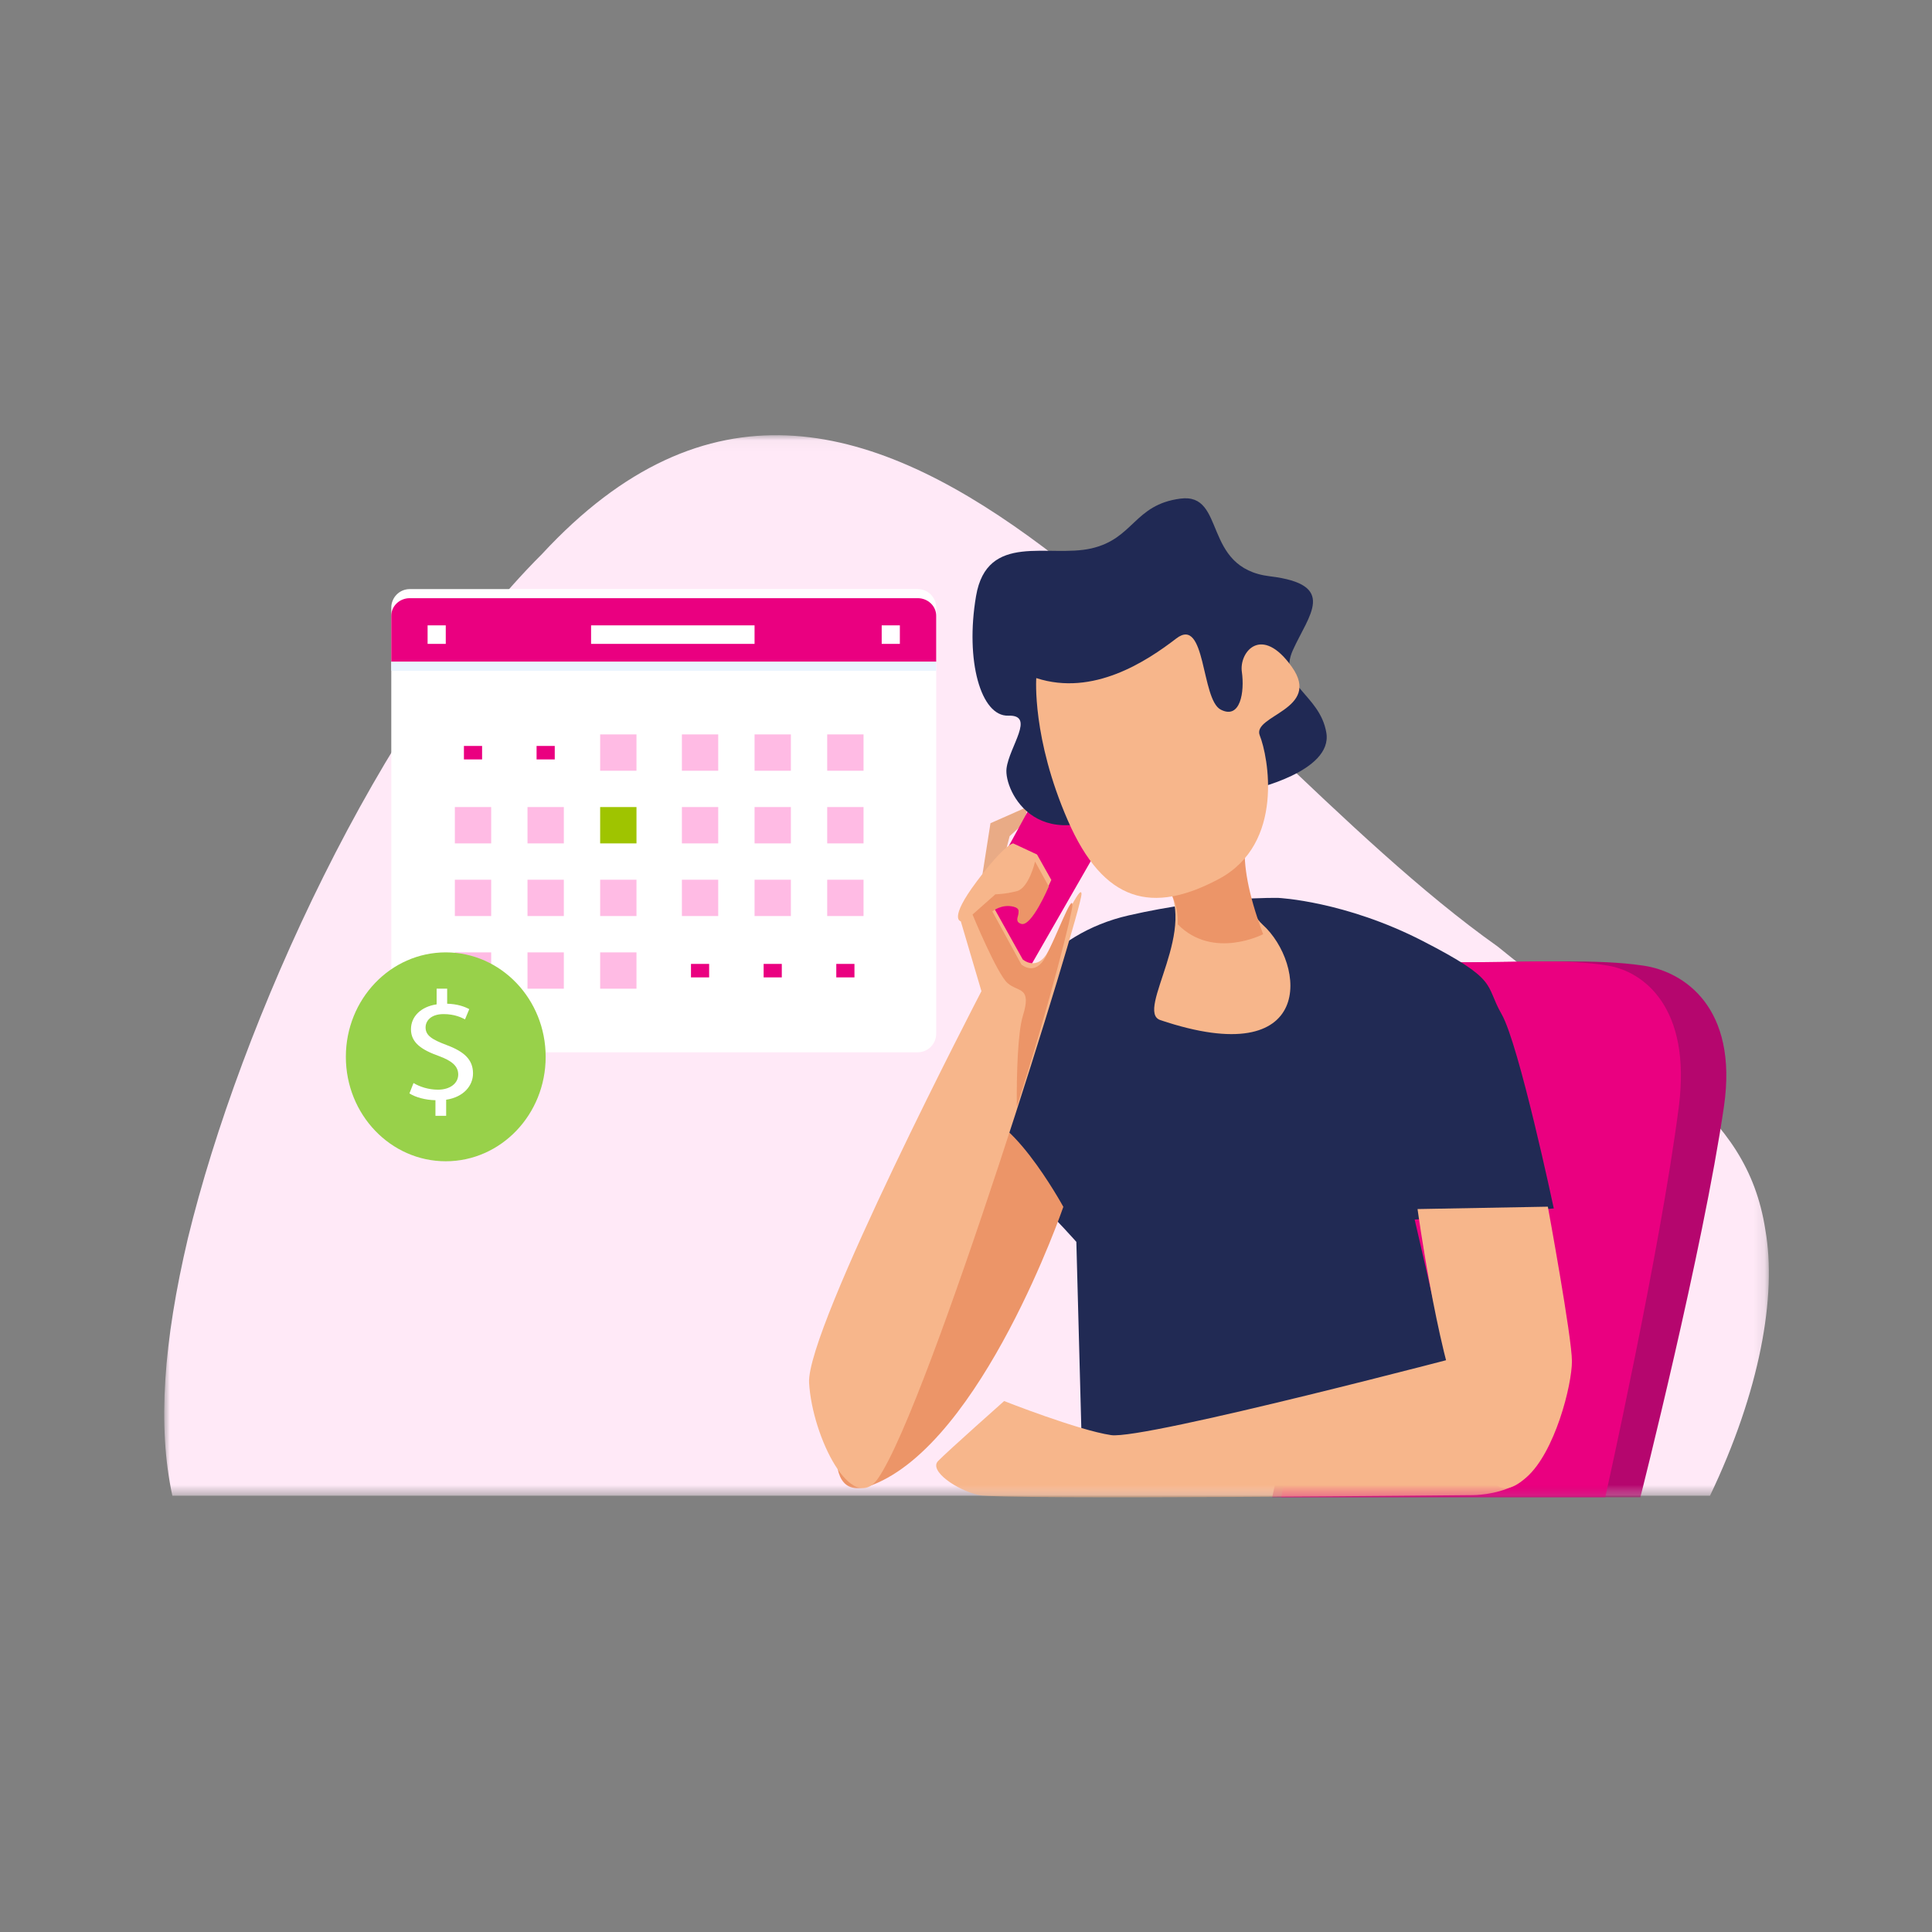<svg xmlns="http://www.w3.org/2000/svg" xmlns:xlink="http://www.w3.org/1999/xlink" width="172" height="172" viewBox="0 0 172 172">
    <rect x="0" y="0" width="172" height="172" fill="#808080" stroke="none"/>
    <defs>
        <path id="prefix__a" d="M0 0.044L142.856 0.044 142.856 94.46 0 94.46z"/>
        <path id="prefix__c" d="M0 94.6L143.113 94.6 143.113 0 0 0z"/>
    </defs>
    <g fill="none" fill-rule="evenodd">
        <path d="M0 0H172V172H0z"/>
        <g transform="translate(14.62 38.7)">
            <mask id="prefix__b" fill="#fff">
                <use xlink:href="#prefix__a"/>
            </mask>
            <path fill="#FFE9F7" d="M118.718 45.57c-27.1-19.2-55.868-66.525-85.091-34.94C19.172 25.04 6.769 52.357 2.108 71.537-.06 80.742-.618 88.255.725 94.46h136.891c4.431-9.271 5.971-17.763 4.926-23.68-1.688-10.918-10.713-14.536-23.824-25.21" mask="url(#prefix__b)"/>
            <path fill="#FFF" d="M68.726 53.332c0 .91-.735 1.65-1.643 1.65H21.86c-.909 0-1.645-.74-1.645-1.65V15.395c0-.91.736-1.65 1.645-1.65h45.224c.908 0 1.643.74 1.643 1.65v37.937z"/>
            <path fill="#EA0080" d="M20.214 20.214V16.12c0-.864.736-1.566 1.645-1.566h45.224c.908 0 1.643.702 1.643 1.566v4.094"/>
            <mask id="prefix__d" fill="#fff">
                <use xlink:href="#prefix__c"/>
            </mask>
            <path fill="#FFBBE4" d="M38.81 29.916L42.044 29.916 42.044 26.682 38.81 26.682zM46.087 29.916L49.321 29.916 49.321 26.682 46.087 26.682zM52.556 29.916L55.79 29.916 55.79 26.682 52.556 26.682zM59.024 29.916L62.258 29.916 62.258 26.682 59.024 26.682zM25.874 36.385L29.108 36.385 29.108 33.15 25.874 33.15zM32.342 36.385L35.576 36.385 35.576 33.15 32.342 33.15z" mask="url(#prefix__d)"/>
            <path fill="#9FC400" d="M38.81 36.385L42.044 36.385 42.044 33.15 38.81 33.15z" mask="url(#prefix__d)"/>
            <path fill="#FFBBE4" d="M46.087 36.385L49.321 36.385 49.321 33.15 46.087 33.15zM52.556 36.385L55.79 36.385 55.79 33.15 52.556 33.15zM59.024 36.385L62.258 36.385 62.258 33.15 59.024 33.15zM25.874 42.853L29.108 42.853 29.108 39.619 25.874 39.619zM32.342 42.853L35.576 42.853 35.576 39.619 32.342 39.619zM38.81 42.853L42.044 42.853 42.044 39.619 38.81 39.619zM46.087 42.853L49.321 42.853 49.321 39.619 46.087 39.619zM52.556 42.853L55.79 42.853 55.79 39.619 52.556 39.619zM59.024 42.853L62.258 42.853 62.258 39.619 59.024 39.619zM25.874 49.321L29.108 49.321 29.108 46.087 25.874 46.087zM32.342 49.321L35.576 49.321 35.576 46.087 32.342 46.087zM38.81 49.321L42.044 49.321 42.044 46.087 38.81 46.087z" mask="url(#prefix__d)"/>
            <path stroke="#EA0080" stroke-width="1.2" d="M26.682 28.309L28.299 28.309M33.15 28.309L34.768 28.309M59.832 47.714L61.45 47.714M53.364 47.714L54.981 47.714M46.896 47.714L48.513 47.714" mask="url(#prefix__d)"/>
            <path stroke="#FFF" stroke-width="1.649" d="M38.002 17.798L52.556 17.798M23.448 17.798L25.065 17.798M63.875 17.798L65.492 17.798" mask="url(#prefix__d)"/>
            <path fill="#EAF4FE" d="M20.214 21.022L68.726 21.022 68.726 20.214 20.214 20.214z" mask="url(#prefix__d)"/>
            <path fill="#B5066E" d="M106.657 56.393s1.145-9.41 8.444-9.41c7.73 0 12.454-.328 16.601.286 3.583.53 8.444 3.706 7.156 12.545-1.86 12.761-7.442 34.786-7.442 34.786H98.643l7.012-33.075 1.002-5.132z" mask="url(#prefix__d)"/>
            <path fill="#EA0080" d="M106.504 56.393s1.008-9.41 7.43-9.41c6.803 0 10.96-.328 14.61.286 3.152.53 7.43 3.706 6.297 12.545-1.637 12.761-6.55 34.786-6.55 34.786h-28.84l6.172-33.075.881-5.132z" mask="url(#prefix__d)"/>
            <path fill="#E9AB86" d="M72.77 39.619l.788-5.03 3.254-1.439s.033 1.15-.756 1.87l-.789.717-.788 3.02-1.71.862z" mask="url(#prefix__d)"/>
            <path fill="#212A54" d="M99.219 41.24s5.911.283 12.807 3.827c6.897 3.543 5.489 3.827 7.038 6.52 1.548 2.694 4.644 17.296 4.644 17.296l-12.385.992 4.925 21.407-34.48 1.7-.564-21.122s-6.896-7.797-8.585-7.372c-1.688.425-1.052-18.414 13.23-21.69 7.47-1.713 13.37-1.559 13.37-1.559" mask="url(#prefix__d)"/>
            <path fill="#EA0080" d="M71.961 42.515L76.897 47.704 84.089 35.174 79.741 28.299z" mask="url(#prefix__d)"/>
            <path fill="#EC9568" d="M80.046 68.741s-7.204 20.95-16.995 24.76c-9.792 3.808 5.595-30.967 8.672-32.66 3.078-1.693 8.323 7.9 8.323 7.9" mask="url(#prefix__d)"/>
            <path fill="#F7B68B" d="M111.58 68.939s1.652 12.133 3.901 17.934c2.25 5.802 2.874 8.52 5.8 5.943 2.532-2.228 4.044-8.207 4.044-10.329s-2.144-13.76-2.144-13.76l-11.602.212z" mask="url(#prefix__d)"/>
            <path fill="#F7B68B" d="M116.794 81.7S87.24 89.497 84.3 89.064c-2.942-.434-9.525-3.033-9.525-3.033s-5.042 4.476-5.882 5.343c-.84.866 1.68 2.6 3.641 3.032 1.96.434 43.98 0 43.98 0s8.123 0 4.762-6.787c-3.362-6.788-4.482-5.92-4.482-5.92M81.663 40.911c0 1.415-13.534 45.344-18.101 51.99-2.333 3.395-5.869-3.678-6.151-8.488-.283-4.81 15.343-34.872 15.343-34.872l-1.838-6.225s-1.132-.14 1.414-3.536c2.545-3.395 3.252-3.395 3.252-3.395l2.122.99 1.272 2.263s-1.584 3.67-2.545 3.395c-.99-.282.424-1.273-.707-1.556-1.132-.283-1.98.425-1.98.425l2.687 4.81s1.273 1.131 2.263-.708 2.97-6.224 2.97-5.093" mask="url(#prefix__d)"/>
            <path fill="#EC9568" d="M76.306 43.552c-.95-.277.407-1.249-.679-1.526-1.086-.278-1.901.416-1.901.416l2.58 4.718s1.222 1.11 2.173-.694c.95-1.804 2.376-5.689 2.376-4.579 0 .59-1.88 8.308-4.952 17.945-.028-2.935.09-6.645.539-8.093.815-2.637-.408-2.081-1.358-2.914-.95-.833-3.123-6.106-3.123-6.106l2.036-1.803s.815 0 1.902-.278c1.086-.277 1.63-2.636 1.63-2.636l1.221 2.22s-1.521 3.6-2.444 3.33" mask="url(#prefix__d)"/>
            <path fill="#F7B68B" d="M95.4 34.768s.248 6.914 2.366 8.827c3.9 3.52 4.777 13.19-9.086 8.52-2.325-.784 3.713-8.355.253-12.509-3.46-4.153 6.467-4.838 6.467-4.838" mask="url(#prefix__d)"/>
            <path fill="#EC9568" d="M96.706 34.768s-1.72 2.126 1.128 9.699c.003.008-4.466 2.31-7.603-.877.052-1.214-.238-2.561-1.404-3.925-3.589-4.195 7.88-4.897 7.88-4.897" mask="url(#prefix__d)"/>
            <path fill="#202954" d="M96.831 31.597s7.21-1.588 6.63-5.06c-.581-3.472-4.397-4.216-2.982-7.353 1.415-3.137 4.037-5.845-2.048-6.579-6.085-.733-3.85-7.457-7.97-6.914-4.121.542-4.136 3.565-7.918 4.432-3.782.867-9.289-1.498-10.268 4.243-.979 5.741.424 10.73 2.87 10.647 2.448-.083.083 2.75-.158 4.706-.24 1.955 2.853 8.566 11.607 2.628 8.754-5.938 5.763-.061 10.237-.75" mask="url(#prefix__d)"/>
            <path fill="#F7B68B" d="M77.636 21.667s-.395 5.323 2.807 12.672c3.202 7.35 7.548 8.363 13.453 5.211 5.904-3.152 4.37-10.958 3.64-12.766-.731-1.808 5.552-2.302 2.856-6.11-2.697-3.806-4.707-1.331-4.454.44.253 1.771-.125 4.273-1.883 3.36-1.759-.912-1.3-8.372-3.95-6.335-2.65 2.037-7.402 5.179-12.469 3.528" mask="url(#prefix__d)"/>
            <path fill="#98D14A" d="M33.959 55.386c0 5.135-3.982 9.298-8.894 9.298-4.913 0-8.894-4.163-8.894-9.298s3.981-9.299 8.894-9.299c4.912 0 8.894 4.164 8.894 9.299" mask="url(#prefix__d)"/>
            <path fill="#FFF" d="M24.146 60.641v-1.393c-.878-.013-1.786-.262-2.315-.606l.363-.924c.545.331 1.332.593 2.18.593 1.074 0 1.8-.565 1.8-1.351 0-.759-.59-1.227-1.71-1.641-1.544-.551-2.497-1.186-2.497-2.385 0-1.145.893-2.013 2.285-2.22V49.32h.938v1.338c.908.027 1.529.248 1.968.482l-.379.91c-.317-.165-.938-.468-1.906-.468-1.166 0-1.605.634-1.605 1.185 0 .717.56 1.076 1.877 1.572 1.559.58 2.346 1.296 2.346 2.523 0 1.09-.833 2.11-2.391 2.344v1.434h-.954z" mask="url(#prefix__d)"/>
        </g>
    </g>
</svg>
